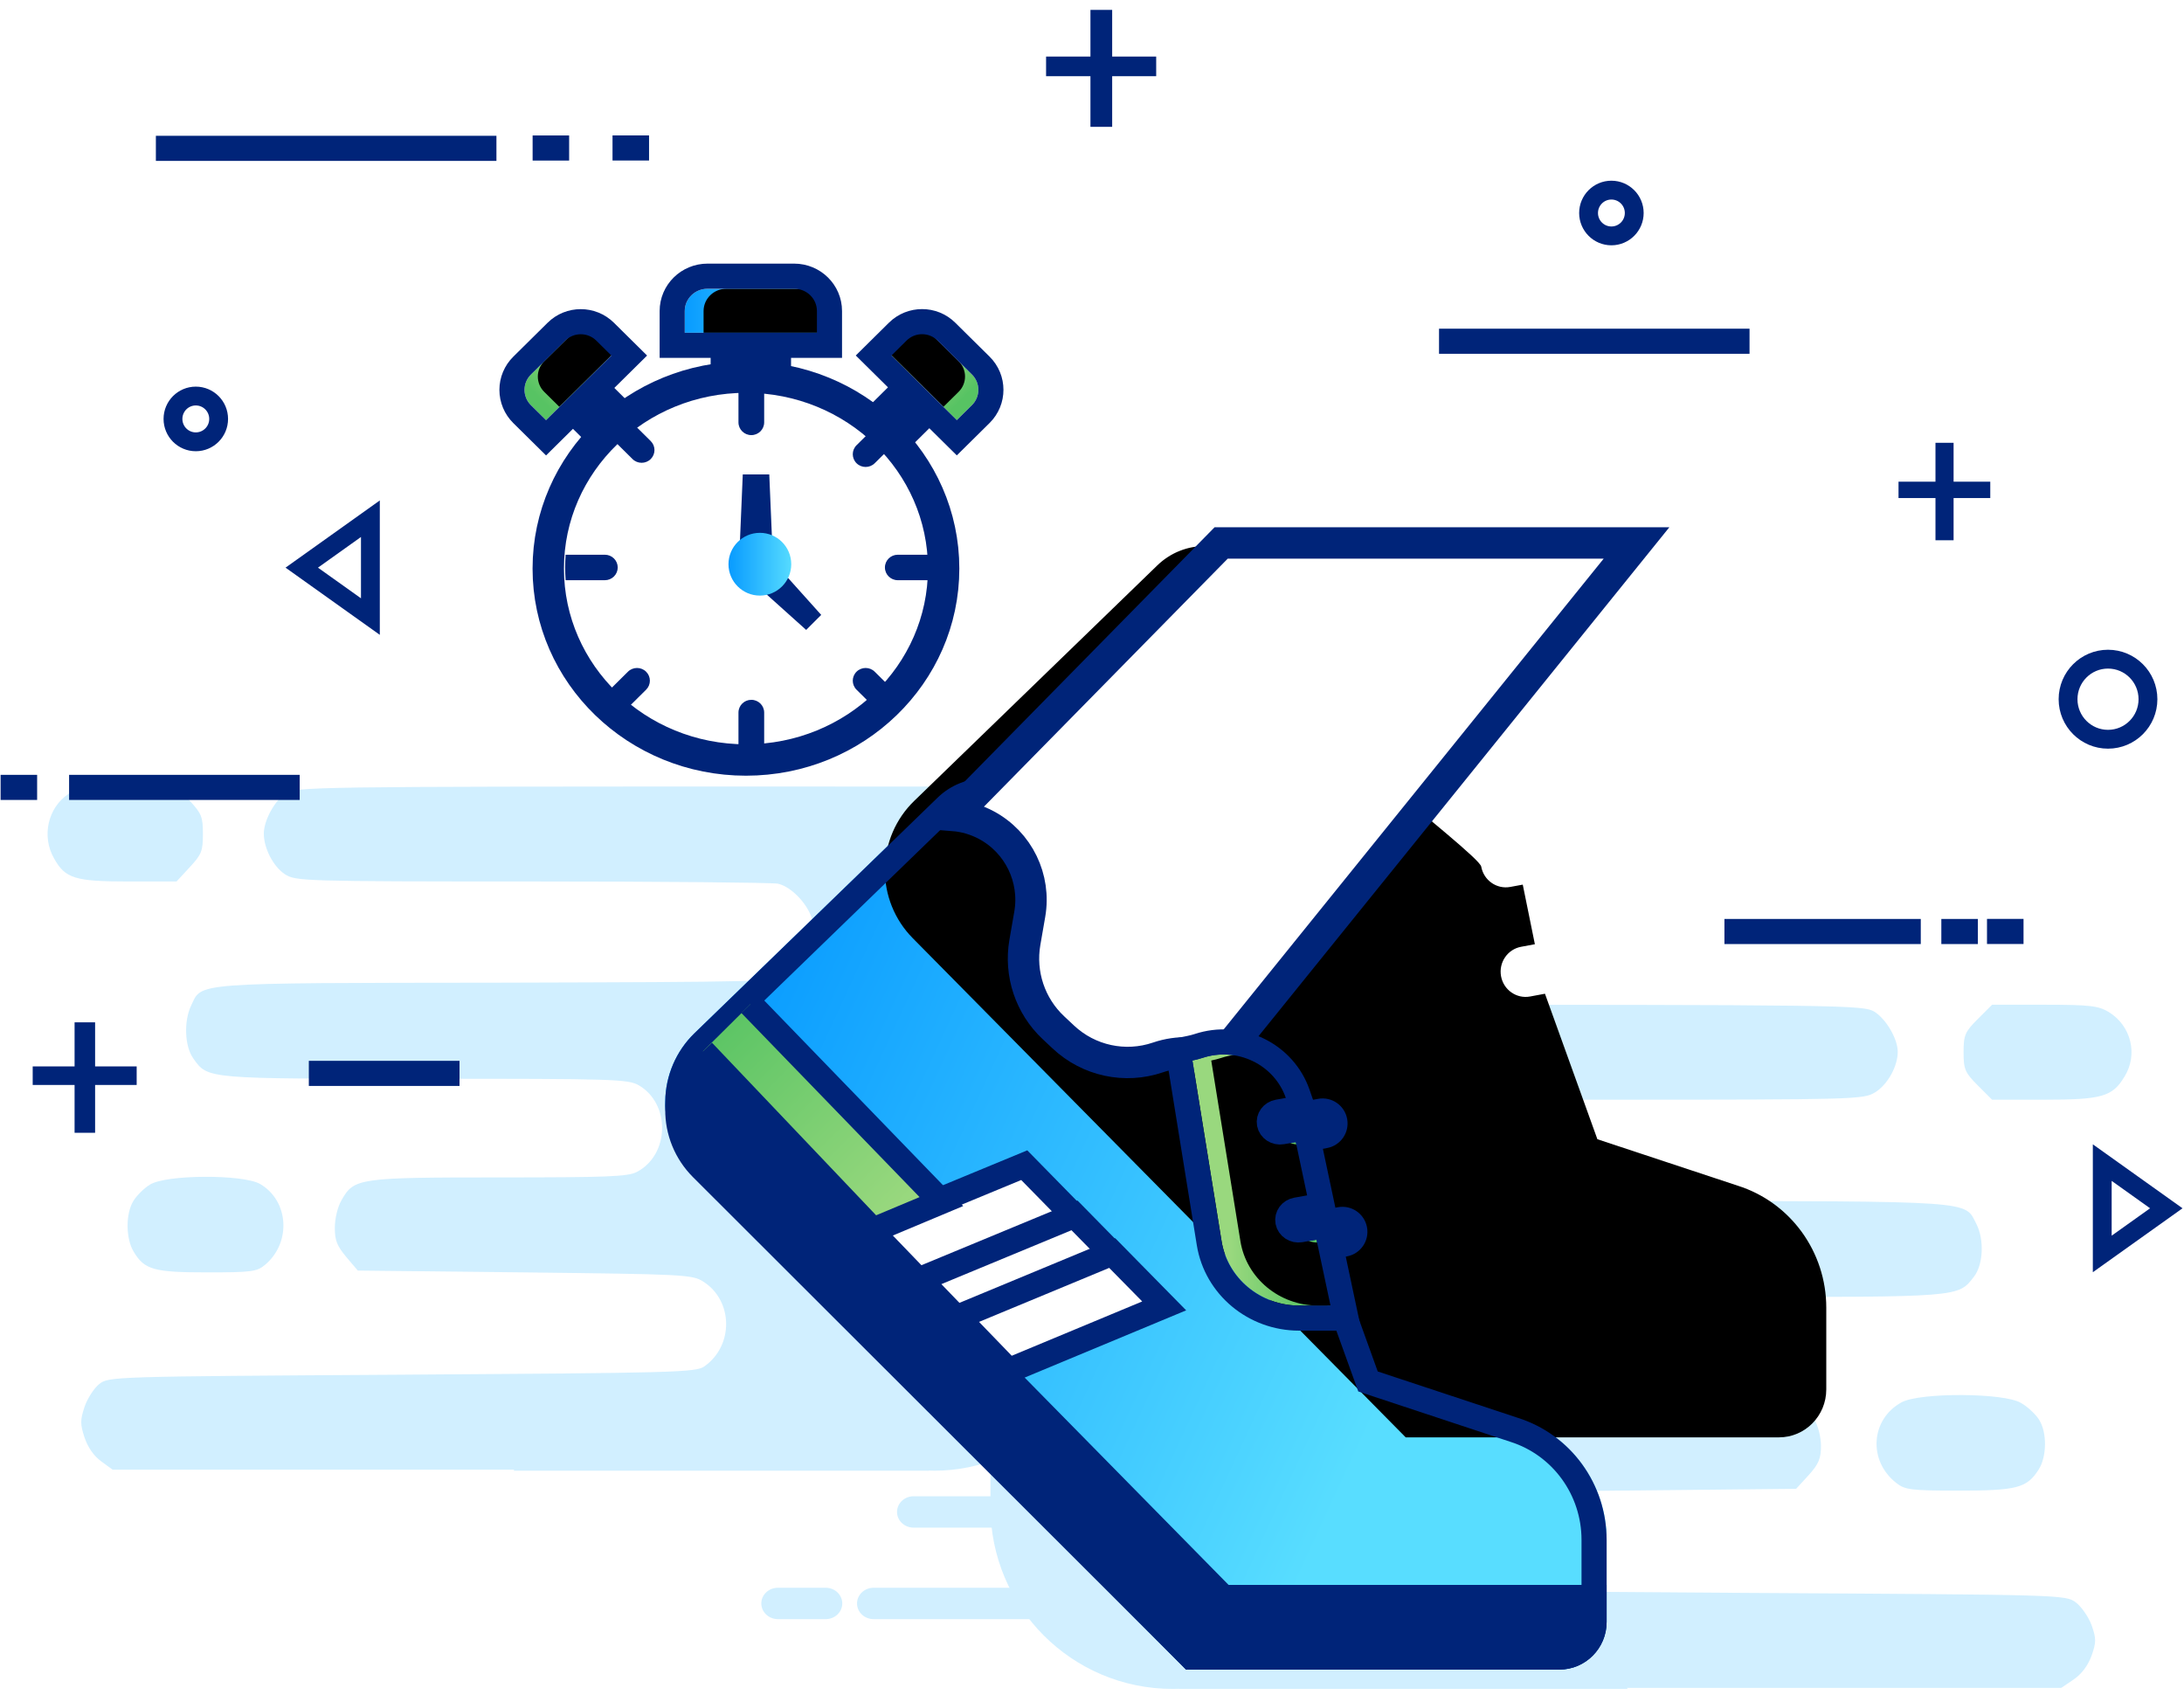 <?xml version="1.0" encoding="UTF-8"?>
<svg width="174px" height="135px" viewBox="0 0 174 135" version="1.1" xmlns="http://www.w3.org/2000/svg" xmlns:xlink="http://www.w3.org/1999/xlink">
    <!-- Generator: Sketch 55.2 (78181) - https://sketchapp.com -->
    <title>5</title>
    <desc>Created with Sketch.</desc>
    <defs>
        <linearGradient x1="75.683%" y1="71.906%" x2="0%" y2="38.69%" id="linearGradient-1">
            <stop stop-color="#58DDFF" offset="0%"></stop>
            <stop stop-color="#089BFF" offset="100%"></stop>
        </linearGradient>
        <path d="M56.765,67.252 L52.588,55.661 L51.403,55.881 C50.323,56.082 49.287,55.358 49.088,54.264 C48.89,53.171 49.605,52.122 50.685,51.921 L51.784,51.717 L50.819,46.969 L49.825,47.153 C48.745,47.354 47.709,46.63 47.51,45.536 C47.312,44.443 30.01,31.739 30.517,28.782 L30.871,26.718 C31.22,24.863 30.652,22.952 29.35,21.601 C27.235,19.489 23.845,19.463 21.699,21.543 L2.33,40.305 C0.863,41.725 0.023,43.685 0,45.74 C-0.022,47.795 0.775,49.773 2.21,51.226 L41.493,91 L71.23,91 C73.312,91 75,89.291 75,87.182 L75,80.669 C75,76.215 72.14,72.277 67.94,70.95 L56.765,67.252 Z" id="path-2"></path>
        <filter x="-7.0%" y="-7.4%" width="114.0%" height="114.8%" filterUnits="objectBoundingBox" id="filter-3">
            <feOffset dx="6.5" dy="0" in="SourceAlpha" result="shadowOffsetInner1"></feOffset>
            <feComposite in="shadowOffsetInner1" in2="SourceAlpha" operator="arithmetic" k2="-1" k3="1" result="shadowInnerInner1"></feComposite>
            <feColorMatrix values="0 0 0 0 1   0 0 0 0 1   0 0 0 0 1  0 0 0 1 0" type="matrix" in="shadowInnerInner1" result="shadowMatrixInner1"></feColorMatrix>
            <feOffset dx="6" dy="-10.5" in="SourceAlpha" result="shadowOffsetInner2"></feOffset>
            <feComposite in="shadowOffsetInner2" in2="SourceAlpha" operator="arithmetic" k2="-1" k3="1" result="shadowInnerInner2"></feComposite>
            <feColorMatrix values="0 0 0 0 0   0 0 0 0 0.141   0 0 0 0 0.475  0 0 0 1 0" type="matrix" in="shadowInnerInner2" result="shadowMatrixInner2"></feColorMatrix>
            <feOffset dx="5" dy="-8" in="SourceAlpha" result="shadowOffsetInner3"></feOffset>
            <feComposite in="shadowOffsetInner3" in2="SourceAlpha" operator="arithmetic" k2="-1" k3="1" result="shadowInnerInner3"></feComposite>
            <feColorMatrix values="0 0 0 0 1   0 0 0 0 1   0 0 0 0 1  0 0 0 1 0" type="matrix" in="shadowInnerInner3" result="shadowMatrixInner3"></feColorMatrix>
            <feMerge>
                <feMergeNode in="shadowMatrixInner1"></feMergeNode>
                <feMergeNode in="shadowMatrixInner2"></feMergeNode>
                <feMergeNode in="shadowMatrixInner3"></feMergeNode>
            </feMerge>
        </filter>
        <linearGradient x1="0%" y1="5.125%" x2="85.548%" y2="86.637%" id="linearGradient-4">
            <stop stop-color="#57C363" offset="0%"></stop>
            <stop stop-color="#99D87E" offset="100%"></stop>
        </linearGradient>
        <linearGradient x1="87.861%" y1="19.795%" x2="27.384%" y2="19.795%" id="linearGradient-5">
            <stop stop-color="#57C363" offset="0%"></stop>
            <stop stop-color="#99D87E" offset="100%"></stop>
        </linearGradient>
        <path d="M48.625,55.502 C48.441,54.524 49.107,53.586 50.114,53.407 L51.138,53.225 L50.238,48.979 L49.311,49.144 C48.304,49.323 47.338,48.676 47.154,47.698 C46.969,46.72 47.636,45.782 48.642,45.603 L49.441,45.46 C48.999,44.181 48.05,43.125 46.805,42.526 C45.559,41.928 44.12,41.836 42.804,42.271 C42.54,42.355 42.272,42.425 42,42.481 L44.323,56.867 C44.8,59.822 47.421,62 50.5,62 L53,62 L51.886,56.752 L50.782,56.949 C49.775,57.128 48.81,56.48 48.625,55.502 L48.625,55.502 Z" id="path-6"></path>
        <filter x="-27.5%" y="-13.8%" width="156.8%" height="127.5%" filterUnits="objectBoundingBox" id="filter-7">
            <feOffset dx="1.5" dy="0" in="SourceAlpha" result="shadowOffsetInner1"></feOffset>
            <feComposite in="shadowOffsetInner1" in2="SourceAlpha" operator="arithmetic" k2="-1" k3="1" result="shadowInnerInner1"></feComposite>
            <feColorMatrix values="0 0 0 0 1   0 0 0 0 1   0 0 0 0 1  0 0 0 1 0" type="matrix" in="shadowInnerInner1"></feColorMatrix>
        </filter>
        <linearGradient x1="103.628%" y1="50%" x2="0%" y2="50%" id="linearGradient-8">
            <stop stop-color="#58DDFF" offset="0%"></stop>
            <stop stop-color="#089BFF" offset="100%"></stop>
        </linearGradient>
        <linearGradient x1="103.628%" y1="50%" x2="0%" y2="50%" id="linearGradient-9">
            <stop stop-color="#58DDFF" offset="0%"></stop>
            <stop stop-color="#089BFF" offset="100%"></stop>
        </linearGradient>
        <path d="M15.37,0 L22.269,0 C23.272,0 24.085,0.796 24.085,1.777 L24.085,3.51 L13.554,3.51 L13.554,1.777 C13.554,0.796 14.367,0 15.37,0 Z" id="path-10"></path>
        <filter x="-26.1%" y="-78.3%" width="152.2%" height="256.7%" filterUnits="objectBoundingBox" id="filter-11">
            <feOffset dx="1.5" dy="0" in="SourceAlpha" result="shadowOffsetInner1"></feOffset>
            <feComposite in="shadowOffsetInner1" in2="SourceAlpha" operator="arithmetic" k2="-1" k3="1" result="shadowInnerInner1"></feComposite>
            <feColorMatrix values="0 0 0 0 1   0 0 0 0 1   0 0 0 0 1  0 0 0 1 0" type="matrix" in="shadowInnerInner1"></feColorMatrix>
        </filter>
        <linearGradient x1="87.861%" y1="19.795%" x2="27.384%" y2="19.795%" id="linearGradient-12">
            <stop stop-color="#57C363" offset="0%"></stop>
            <stop stop-color="#99D87E" offset="100%"></stop>
        </linearGradient>
        <path d="M31.931,4.977 L35.777,4.954 C36.736,4.949 37.509,5.722 37.504,6.681 L37.494,8.374 L30.174,8.417 L30.184,6.723 C30.19,5.764 30.972,4.982 31.931,4.977 L31.931,4.977 Z" id="path-13"></path>
        <filter x="-37.7%" y="-79.4%" width="175.2%" height="259.2%" filterUnits="objectBoundingBox" id="filter-14">
            <feOffset dx="-1.5" dy="0" in="SourceAlpha" result="shadowOffsetInner1"></feOffset>
            <feComposite in="shadowOffsetInner1" in2="SourceAlpha" operator="arithmetic" k2="-1" k3="1" result="shadowInnerInner1"></feComposite>
            <feColorMatrix values="0 0 0 0 1   0 0 0 0 1   0 0 0 0 1  0 0 0 1 0" type="matrix" in="shadowInnerInner1"></feColorMatrix>
        </filter>
        <linearGradient x1="87.861%" y1="19.795%" x2="27.384%" y2="19.795%" id="linearGradient-15">
            <stop stop-color="#57C363" offset="0%"></stop>
            <stop stop-color="#99D87E" offset="100%"></stop>
        </linearGradient>
        <path d="M7.549,5.002 L7.559,6.695 C7.562,7.155 7.381,7.596 7.057,7.92 C6.733,8.244 6.293,8.424 5.832,8.421 L1.986,8.399 C1.027,8.394 0.245,7.612 0.239,6.653 L0.23,4.959 L7.549,5.002 Z" id="path-16"></path>
        <filter x="-37.7%" y="-79.8%" width="175.2%" height="259.2%" filterUnits="objectBoundingBox" id="filter-17">
            <feOffset dx="-1.5" dy="0" in="SourceAlpha" result="shadowOffsetInner1"></feOffset>
            <feComposite in="shadowOffsetInner1" in2="SourceAlpha" operator="arithmetic" k2="-1" k3="1" result="shadowInnerInner1"></feComposite>
            <feColorMatrix values="0 0 0 0 1   0 0 0 0 1   0 0 0 0 1  0 0 0 1 0" type="matrix" in="shadowInnerInner1"></feColorMatrix>
        </filter>
    </defs>
    <g id="Page-1" stroke="none" stroke-width="1" fill="none" fill-rule="evenodd">
        <g id="Artboard" transform="translate(-354, -377)">
            <g id="5" transform="translate(355, 376)">
                <g id="Group-37-Copy">
                    <g id="Group-34-Copy-3">
                        <g id="Group-23" transform="translate(0.048, 0.984)">
                            <g id="קשקוש-תכלת" transform="translate(2.729, 61.639)" fill="#D1EFFF">
                                <g id="0d4d1e958d196e7d61fd065e7f1f8b85">
                                    <g id="Group" transform="translate(45.931, 28.193) scale(-1, 1) rotate(-180) translate(-45.931, -28.193) translate(0, 0.854)">
                                        <path d="M1.692,53.92 C0.049,52.843 -0.491,50.544 0.533,48.769 C1.422,47.168 2.203,46.936 6.488,46.936 L10.287,46.936 L11.338,48.071 C12.281,49.089 12.389,49.352 12.389,50.719 C12.389,52.086 12.281,52.349 11.338,53.367 L10.287,54.502 L6.435,54.502 C3.066,54.502 2.447,54.415 1.692,53.92 Z" id="Shape" fill-rule="nonzero"></path>
                                        <path d="M62.823,51.951 L62.823,2.535 C65.032,0.94 67.744,5.38624698e-16 70.676,0 C78.091,-1.36210759e-15 84.102,6.011 84.102,13.426 L84.102,41.06 C84.102,48.475 78.091,54.486 70.676,54.486 C67.744,54.486 65.032,53.546 62.823,51.951 Z M57.25,41.06 L57.25,13.426 L57.25,41.06 Z" id="Combined-Shape"></path>
                                        <path d="M37.131,2.27373675e-13 L70.187,2.27373675e-13 L70.187,54.497 C66.446,54.499 62.139,54.5 57.174,54.5 C21.093,54.502 19.773,54.473 18.965,53.949 C18.104,53.367 17.241,51.796 17.241,50.748 C17.241,49.584 17.996,48.129 18.911,47.519 C19.773,46.965 20.231,46.937 38.554,46.937 C48.874,46.937 57.713,46.85 58.197,46.762 C59.356,46.5 60.784,44.929 60.999,43.618 C61.269,42.134 60.407,40.155 59.221,39.457 C58.385,38.961 56.958,38.932 35.94,38.875 C11.257,38.846 12.335,38.904 11.447,37.042 C10.854,35.79 10.934,33.783 11.635,32.822 C12.794,31.192 12.631,31.221 30.093,31.221 C45.182,31.221 46.259,31.192 47.122,30.696 C49.656,29.212 49.575,25.167 46.96,23.799 C46.259,23.42 44.535,23.362 35.994,23.362 C24.757,23.362 24.434,23.304 23.437,21.558 C23.115,21.006 22.898,20.075 22.898,19.346 C22.898,18.357 23.061,17.921 23.814,17.018 L24.73,15.941 L38.041,15.795 C50.707,15.649 51.38,15.62 52.242,15.068 C54.64,13.554 54.694,9.976 52.35,8.316 C51.676,7.821 49.979,7.792 28.26,7.647 C5.06,7.501 4.87,7.501 4.117,6.89 C3.713,6.571 3.174,5.726 2.958,5.086 C2.608,4.01 2.608,3.719 2.958,2.641 C3.227,1.855 3.686,1.186 4.278,0.749 L5.194,0.08 L21.2,0.08 L37.206,0.08 L37.131,2.25930386e-13 Z" id="Combined-Shape" fill-rule="nonzero"></path>
                                        <path d="M8.16,22.781 C7.674,22.49 7.082,21.878 6.84,21.47 C6.22,20.452 6.247,18.473 6.867,17.455 C7.728,16 8.483,15.797 12.741,15.797 C16.271,15.797 16.702,15.855 17.349,16.407 C19.451,18.182 19.236,21.501 16.945,22.839 C15.569,23.625 9.399,23.596 8.16,22.781 Z" id="Shape" fill-rule="nonzero"></path>
                                    </g>
                                </g>
                                <g id="0d4d1e958d196e7d61fd065e7f1f8b85" transform="translate(116.031, 45.178) scale(-1, 1) translate(-116.031, -45.178) translate(66.007, 17.383)">
                                    <g id="Group">
                                        <g transform="translate(49.863, 28.077) scale(-1, 1) rotate(-180) translate(-49.863, -28.077) translate(0, 0.621)">
                                            <path d="M1.829,53.92 C0.053,52.843 -0.531,50.544 0.576,48.769 C1.537,47.168 2.382,46.936 7.014,46.936 L11.122,46.936 L12.258,48.071 C13.277,49.089 13.394,49.352 13.394,50.719 C13.394,52.086 13.277,52.349 12.258,53.367 L11.122,54.502 L6.957,54.502 C3.315,54.502 2.645,54.415 1.829,53.92 Z" id="Shape" fill-rule="nonzero"></path>
                                            <path d="M67.917,51.746 L67.917,2.74 C70.305,1.016 73.237,5.82296971e-16 76.407,0 C84.423,-1.47254875e-15 90.922,6.498 90.922,14.515 L90.922,39.972 C90.922,47.988 84.423,54.486 76.407,54.486 C73.237,54.486 70.305,53.47 67.917,51.746 Z M61.892,39.972 L61.892,14.515 L61.892,39.972 Z" id="Combined-Shape"></path>
                                            <path d="M40.142,2.27373675e-13 L75.878,2.27373675e-13 L75.878,54.497 C71.833,54.499 67.177,54.5 61.81,54.5 C22.803,54.502 21.376,54.473 20.503,53.949 C19.572,53.367 18.639,51.796 18.639,50.748 C18.639,49.584 19.455,48.129 20.445,47.519 C21.376,46.965 21.872,46.937 41.68,46.937 C52.837,46.937 62.392,46.85 62.916,46.762 C64.169,46.5 65.713,44.929 65.945,43.618 C66.236,42.134 65.305,40.155 64.023,39.457 C63.119,38.961 61.576,38.932 38.854,38.875 C12.17,38.846 13.335,38.904 12.375,37.042 C11.734,35.79 11.82,33.783 12.578,32.822 C13.831,31.192 13.656,31.221 32.533,31.221 C48.845,31.221 50.01,31.192 50.943,30.696 C53.682,29.212 53.594,25.167 50.768,23.799 C50.01,23.42 48.146,23.362 38.912,23.362 C26.764,23.362 26.415,23.304 25.337,21.558 C24.989,21.006 24.755,20.075 24.755,19.346 C24.755,18.357 24.931,17.921 25.745,17.018 L26.735,15.941 L41.126,15.795 C54.818,15.649 55.546,15.62 56.478,15.068 C59.07,13.554 59.129,9.976 56.595,8.316 C55.866,7.821 54.031,7.792 30.551,7.647 C5.47,7.501 5.265,7.501 4.451,6.89 C4.014,6.571 3.432,5.726 3.198,5.086 C2.819,4.01 2.819,3.719 3.198,2.641 C3.489,1.855 3.985,1.186 4.625,0.749 L5.615,0.08 L22.919,0.08 L40.222,0.08 L40.142,2.29816166e-13 Z" id="Combined-Shape" fill-rule="nonzero"></path>
                                            <path d="M8.821,22.781 C8.297,22.49 7.656,21.878 7.394,21.47 C6.725,20.452 6.754,18.473 7.424,17.455 C8.355,16 9.171,15.797 13.774,15.797 C17.59,15.797 18.057,15.855 18.756,16.407 C21.028,18.182 20.795,21.501 18.318,22.839 C16.831,23.625 10.161,23.596 8.821,22.781 Z" id="Shape" fill-rule="nonzero"></path>
                                        </g>
                                    </g>
                                </g>
                            </g>
                            <g id="Group-14">
                                <polygon id="+" fill="#002479" points="87.559 4.522 91.066 4.522 91.066 6.086 87.559 6.086 87.559 10.12 85.828 10.12 85.828 6.086 82.294 6.086 82.294 4.522 85.828 4.522 85.828 0.804 87.559 0.804"></polygon>
                                <polygon id="+" fill="#002479" points="154.595 38.387 157.518 38.387 157.518 39.691 154.595 39.691 154.595 43.053 153.152 43.053 153.152 39.691 150.208 39.691 150.208 38.387 153.152 38.387 153.152 35.289 154.595 35.289"></polygon>
                                <polygon id="+" fill="#002479" points="6.529 84.966 9.841 84.966 9.841 86.444 6.529 86.444 6.529 90.254 4.894 90.254 4.894 86.444 1.557 86.444 1.557 84.966 4.894 84.966 4.894 81.455 6.529 81.455"></polygon>
                                <path d="M12.371,11.833 L37.503,11.833" id="Line-2" stroke="#002479" stroke-width="2" stroke-linecap="square" fill-rule="nonzero"></path>
                                <path d="M5.457,62.74 L21.829,62.74" id="Line-2" stroke="#002479" stroke-width="2" stroke-linecap="square" fill-rule="nonzero"></path>
                                <path d="M114.6,27.199 L137.338,27.199" id="Line-2" stroke="#002479" stroke-width="2" stroke-linecap="square" fill-rule="nonzero"></path>
                                <path d="M137.338,74.22 L150.981,74.22" id="Line-2" stroke="#002479" stroke-width="2" stroke-linecap="square" fill-rule="nonzero"></path>
                                <path d="M24.557,85.522 L34.562,85.522" id="Line-2" stroke="#002479" stroke-width="2" stroke-linecap="square" fill-rule="nonzero"></path>
                                <ellipse id="Oval-3" stroke="#002479" stroke-width="1.5" fill-rule="nonzero" cx="14.552" cy="33.388" rx="1.819" ry="1.823"></ellipse>
                                <ellipse id="Oval-3" stroke="#002479" stroke-width="1.5" fill-rule="nonzero" cx="127.333" cy="16.984" rx="1.819" ry="1.823"></ellipse>
                                <ellipse id="Oval-3" stroke="#002479" stroke-width="1.5" fill-rule="nonzero" cx="166.898" cy="55.715" rx="3.183" ry="3.19"></ellipse>
                                <path d="M42.386,11.807 L43.295,11.807" id="Line-2" stroke="#002479" stroke-width="2" stroke-linecap="square" fill-rule="nonzero"></path>
                                <path d="M0,62.74 L0.91,62.74" id="Line-2" stroke="#002479" stroke-width="2" stroke-linecap="square" fill-rule="nonzero"></path>
                                <path d="M48.752,11.803 L49.662,11.803" id="Line-2" stroke="#002479" stroke-width="2" stroke-linecap="square" fill-rule="nonzero"></path>
                                <path d="M154.619,74.22 L155.529,74.22" id="Line-2" stroke="#002479" stroke-width="2" stroke-linecap="square" fill-rule="nonzero"></path>
                                <path d="M158.257,74.215 L159.167,74.215" id="Line-2" stroke="#002479" stroke-width="2" stroke-linecap="square" fill-rule="nonzero"></path>
                                <polygon id="Path-2" stroke="#002479" stroke-width="1.5" fill-rule="nonzero" transform="translate(25.727, 45.235) rotate(-270) translate(-25.727, -45.235) " points="21.829 42.501 25.727 47.969 29.624 42.501"></polygon>
                                <polygon id="Path-2" stroke="#002479" stroke-width="1.5" fill-rule="nonzero" transform="translate(168.99, 96.268) scale(-1, 1) rotate(-270) translate(-168.99, -96.268) " points="165.351 93.717 168.99 98.82 172.628 93.717"></polygon>
                            </g>
                        </g>
                    </g>
                </g>
                <g id="running" transform="translate(52, 43)" fill-rule="nonzero">
                    <g id="Group" transform="translate(7, 77)" fill="#D1EFFF">
                        <path d="M32.394,9.981 L9.602,9.981 C8.871,9.981 8.279,9.421 8.279,8.731 C8.279,8.04 8.871,7.481 9.602,7.481 L32.394,7.481 C33.125,7.481 33.717,8.04 33.717,8.731 C33.717,9.421 33.125,9.981 32.394,9.981 L32.394,9.981 Z" id="Path"></path>
                        <path d="M5.782,9.981 L1.977,9.981 C1.246,9.981 0.654,9.421 0.654,8.731 C0.654,8.04 1.246,7.481 1.977,7.481 L5.782,7.481 C6.512,7.481 7.104,8.04 7.104,8.731 C7.104,9.421 6.512,9.981 5.782,9.981 L5.782,9.981 Z" id="Path"></path>
                        <path d="M25.028,2.692 L12.788,2.692 C12.058,2.692 11.466,2.132 11.466,1.442 C11.466,0.752 12.058,0.192 12.788,0.192 L25.028,0.192 C25.758,0.192 26.35,0.752 26.35,1.442 C26.35,2.132 25.758,2.692 25.028,2.692 L25.028,2.692 Z" id="Path"></path>
                    </g>
                    <g id="Path">
                        <use fill="url(#linearGradient-1)" xlink:href="#path-2"></use>
                        <use fill="black" fill-opacity="1" filter="url(#filter-3)" xlink:href="#path-2"></use>
                        <path stroke="#002479" stroke-width="2" d="M51.935,56.8 L51.585,56.865 C49.958,57.167 48.401,56.079 48.104,54.443 C47.809,52.81 48.879,51.24 50.503,50.938 L50.601,50.919 L50.035,48.131 L50.007,48.137 C48.443,48.427 46.944,47.433 46.566,45.902 C46.559,45.893 46.551,45.884 46.542,45.874 C46.436,45.755 46.271,45.589 46.049,45.381 C45.624,44.984 45.015,44.452 44.152,43.719 C43.849,43.462 39.704,39.992 38.359,38.84 C37.874,38.425 37.414,38.028 36.974,37.644 C31.674,33.013 29.231,30.365 29.531,28.613 L29.888,26.533 C30.178,24.996 29.707,23.413 28.644,22.308 C26.915,20.582 24.149,20.562 22.394,22.261 L3.026,41.023 C1.751,42.258 1.02,43.962 1,45.751 C0.981,47.54 1.674,49.26 2.922,50.523 L41.911,90 L71.23,90 C72.757,90 74,88.741 74,87.182 L74,80.669 C74,76.649 71.421,73.098 67.626,71.899 L55.99,68.048 L51.935,56.8 Z M46.615,45.962 C46.616,45.964 46.617,45.965 46.618,45.966 C46.616,45.963 46.613,45.958 46.609,45.953 Z" stroke-linejoin="square"></path>
                    </g>
                    <path d="M22.953,22.957 C23.854,23.029 24.75,23.283 25.584,23.729 C28.144,25.099 29.538,27.963 29.041,30.829 L28.652,33.072 C28.219,35.577 29.074,38.132 30.924,39.867 L31.717,40.61 C33.738,42.506 36.634,43.13 39.251,42.237 C40.862,41.686 42.606,41.76 44.148,42.417 L77.384,1.25 L44.292,1.25 L22.953,22.957 Z" id="Path" stroke="#002479" stroke-width="2.5" fill="#FFFFFF"></path>
                    <path d="M2.33,41 C0.863,42.401 0.023,44.333 0,46.361 C-0.022,48.388 0.775,50.338 2.21,51.771 L41.493,91 L71.23,91 C73.312,91 75,89.314 75,87.235 L75,84.254 L44.882,84.254 L2.33,41 Z" id="Path" fill="#002479"></path>
                    <path d="M20.369,60.185 L16.262,55.921 L28.602,50.818 L32.75,55.048 L20.369,60.185 Z" id="Path" stroke="#002479" stroke-width="2" fill="#FFFFFF"></path>
                    <path d="M24.364,64.185 L20.261,59.932 L32.606,54.818 L36.751,59.038 L24.364,64.185 Z" id="Path" stroke="#002479" stroke-width="2" fill="#FFFFFF"></path>
                    <path d="M27.361,67.185 L23.261,62.942 L35.61,57.818 L39.751,62.028 L27.361,67.185 Z" id="Path" stroke="#002479" stroke-width="2" fill="#FFFFFF"></path>
                    <polyline id="Path" stroke="#002479" stroke-width="2" fill="url(#linearGradient-4)" points="3 41.752 16.552 56 22 53.718 6.784 38"></polyline>
                    <path d="M49.516,45.761 L52.394,45.761 C53.494,45.761 54.385,46.653 54.385,47.753 C54.385,48.852 53.494,49.744 52.394,49.744 C52.394,49.744 52.394,49.744 52.394,49.744 L49.516,49.744 C48.416,49.744 47.525,48.852 47.525,47.753 C47.525,46.653 48.416,45.761 49.516,45.761 C49.516,45.761 49.516,45.761 49.516,45.761 Z" id="Rectangle" fill="#002479" transform="translate(50.955, 47.753) rotate(-10.366) translate(-50.955, -47.753) "></path>
                    <path d="M51.096,54.394 L53.974,54.394 C55.074,54.394 55.966,55.285 55.966,56.385 C55.966,57.485 55.074,58.376 53.975,58.376 C53.974,58.376 53.974,58.376 53.974,58.376 L51.096,58.376 C49.996,58.376 49.105,57.485 49.105,56.385 C49.105,55.285 49.996,54.394 51.096,54.394 C51.096,54.394 51.096,54.394 51.096,54.394 Z" id="Rectangle" fill="#002479" transform="translate(52.535, 56.385) rotate(-10.366) translate(-52.535, -56.385) "></path>
                    <g id="Path">
                        <use fill="url(#linearGradient-5)" xlink:href="#path-6"></use>
                        <use fill="black" fill-opacity="1" filter="url(#filter-7)" xlink:href="#path-6"></use>
                        <path stroke="#002479" stroke-width="2" d="M49.608,55.317 C49.69,55.75 50.134,56.048 50.606,55.965 L52.663,55.598 L54.235,63 L50.5,63 C46.935,63 43.892,60.471 43.336,57.027 L40.86,41.695 L41.798,41.502 C42.036,41.453 42.27,41.392 42.49,41.321 C44.051,40.805 45.759,40.914 47.238,41.625 C48.723,42.338 49.857,43.6 50.387,45.134 L50.769,46.239 L49.617,46.445 L48.818,46.587 C48.353,46.67 48.056,47.088 48.136,47.513 C48.218,47.946 48.663,48.244 49.135,48.16 L51.015,47.824 L52.331,54.028 L51.314,54.209 L50.289,54.392 C49.824,54.474 49.528,54.892 49.608,55.317 Z"></path>
                    </g>
                </g>
                <g id="stopwatch-(3)" transform="translate(40, 24)" fill-rule="nonzero">
                    <g id="Group-4" transform="translate(1, 5)">
                        <ellipse id="Oval" stroke="#002479" stroke-width="2.5" fill="#FFFFFF" cx="17.43" cy="17.292" rx="15.75" ry="15.25"></ellipse>
                        <path d="M18.882,2.549 C18.544,2.526 18.203,2.51 17.858,2.51 C17.514,2.51 17.173,2.526 16.834,2.549 L16.834,5.647 C16.834,6.207 17.293,6.661 17.858,6.661 C18.424,6.661 18.882,6.207 18.882,5.647 L18.882,2.549 Z" id="Path" fill="#002479"></path>
                        <path d="M18.882,31.86 C18.544,31.883 18.203,31.899 17.858,31.899 C17.514,31.899 17.173,31.883 16.834,31.86 L16.834,28.762 C16.835,28.202 17.293,27.748 17.858,27.748 C18.424,27.748 18.882,28.202 18.882,28.763 L18.882,31.86 Z" id="Path" fill="#002479"></path>
                        <path d="M32.653,18.219 C32.677,17.883 32.693,17.546 32.693,17.204 C32.693,16.863 32.677,16.526 32.653,16.19 L29.526,16.19 C28.961,16.19 28.502,16.644 28.502,17.204 C28.502,17.765 28.961,18.219 29.526,18.219 L32.653,18.219 Z" id="Path" fill="#002479"></path>
                        <path d="M3.063,18.219 C3.04,17.883 3.024,17.546 3.024,17.204 C3.024,16.863 3.04,16.526 3.063,16.19 L6.19,16.19 C6.462,16.19 6.722,16.297 6.914,16.487 C7.106,16.677 7.214,16.935 7.214,17.204 C7.214,17.473 7.106,17.731 6.914,17.922 C6.722,18.112 6.462,18.219 6.19,18.219 L3.063,18.219 Z" id="Path" fill="#002479"></path>
                        <path d="M27.596,28.285 C27.852,28.064 28.104,27.837 28.348,27.595 C28.591,27.354 28.821,27.104 29.044,26.851 L27.689,25.508 C27.289,25.112 26.641,25.112 26.241,25.508 C25.841,25.904 25.841,26.546 26.241,26.942 L27.596,28.285 Z" id="Path" fill="#002479"></path>
                        <path d="M7.039,7.227 C7.262,6.973 7.491,6.723 7.735,6.482 C7.978,6.241 8.23,6.013 8.487,5.792 L9.842,7.135 C10.242,7.531 10.242,8.173 9.842,8.569 C9.442,8.965 8.794,8.965 8.394,8.569 L7.039,7.227 Z" id="Path" fill="#002479"></path>
                        <path d="M6.673,26.851 C6.896,27.104 7.125,27.354 7.369,27.595 C7.612,27.837 7.864,28.064 8.121,28.285 L9.476,26.942 C9.876,26.546 9.876,25.904 9.476,25.508 C9.076,25.112 8.428,25.112 8.028,25.508 L6.673,26.851 Z" id="Path" fill="#002479"></path>
                        <path d="M27.596,6.125 C27.852,6.346 28.104,6.573 28.348,6.814 C28.591,7.055 28.821,7.305 29.044,7.559 L27.689,8.901 C27.289,9.297 26.641,9.297 26.241,8.901 C25.841,8.505 25.841,7.863 26.241,7.467 L27.596,6.125 Z" id="Path" fill="#002479"></path>
                        <path d="M18.232,15.504 C18.702,15.503 19.161,15.654 19.549,15.935 L19.288,9.792 L17.177,9.792 L16.916,15.935 C17.303,15.654 17.762,15.504 18.232,15.504 L18.232,15.504 Z" id="Path" fill="#002479"></path>
                        <path d="M20.564,17.792 C20.353,18.53 19.776,19.106 19.039,19.318 L22.228,22.18 L23.426,20.983 L20.564,17.792 Z" id="Path" fill="#002479"></path>
                        <circle id="Oval" fill="url(#linearGradient-8)" cx="18.539" cy="16.945" r="2.5"></circle>
                    </g>
                    <g id="Path">
                        <use fill="url(#linearGradient-9)" xlink:href="#path-10"></use>
                        <use fill="black" fill-opacity="1" filter="url(#filter-11)" xlink:href="#path-10"></use>
                        <path stroke="#002479" stroke-width="2" d="M15.37,-1 L22.269,-1 C23.82,-1 25.085,0.239 25.085,1.777 L25.085,4.51 L12.554,4.51 L12.554,1.777 C12.554,0.239 13.82,-1 15.37,-1 Z"></path>
                    </g>
                    <g id="Path" transform="translate(33.839, 6.686) rotate(45) translate(-33.839, -6.686) ">
                        <use fill="url(#linearGradient-12)" xlink:href="#path-13"></use>
                        <use fill="black" fill-opacity="1" filter="url(#filter-14)" xlink:href="#path-13"></use>
                        <path stroke="#002479" stroke-width="2" d="M31.925,3.977 L35.771,3.954 C37.287,3.946 38.512,5.171 38.504,6.687 L38.488,9.369 L29.169,9.422 L29.184,6.718 C29.193,5.211 30.418,3.985 31.925,3.977 Z"></path>
                    </g>
                    <g id="Path" transform="translate(3.894, 6.69) rotate(135) translate(-3.894, -6.69) ">
                        <use fill="url(#linearGradient-15)" xlink:href="#path-16"></use>
                        <use fill="black" fill-opacity="1" filter="url(#filter-17)" xlink:href="#path-16"></use>
                        <path stroke="#002479" stroke-width="2" d="M8.549,4.996 L8.559,6.689 C8.563,7.416 8.277,8.114 7.764,8.627 C7.251,9.14 6.554,9.426 5.826,9.421 L1.98,9.399 C0.473,9.391 -0.752,8.165 -0.761,6.658 L-0.776,3.953 L8.543,4.007 L8.549,4.996 Z"></path>
                    </g>
                    <g id="Group" transform="translate(3.024, 3.51)" fill="#002479">
                        <path d="M28.657,8.949 L31.267,6.363 L27.976,3.103 L24.914,6.136 C26.278,6.912 27.536,7.857 28.657,8.949 L28.657,8.949 Z" id="Path"></path>
                        <path d="M15.796,3.731 C16.87,3.732 17.942,3.826 18.999,4.012 L18.999,0.217 L12.593,0.217 L12.593,4.013 C13.65,3.826 14.722,3.732 15.796,3.731 Z" id="Path"></path>
                        <path d="M6.679,6.136 L3.616,3.103 L0.324,6.363 L2.934,8.949 C4.056,7.857 5.314,6.911 6.679,6.136 L6.679,6.136 Z" id="Path"></path>
                    </g>
                </g>
            </g>
        </g>
    </g>
</svg>